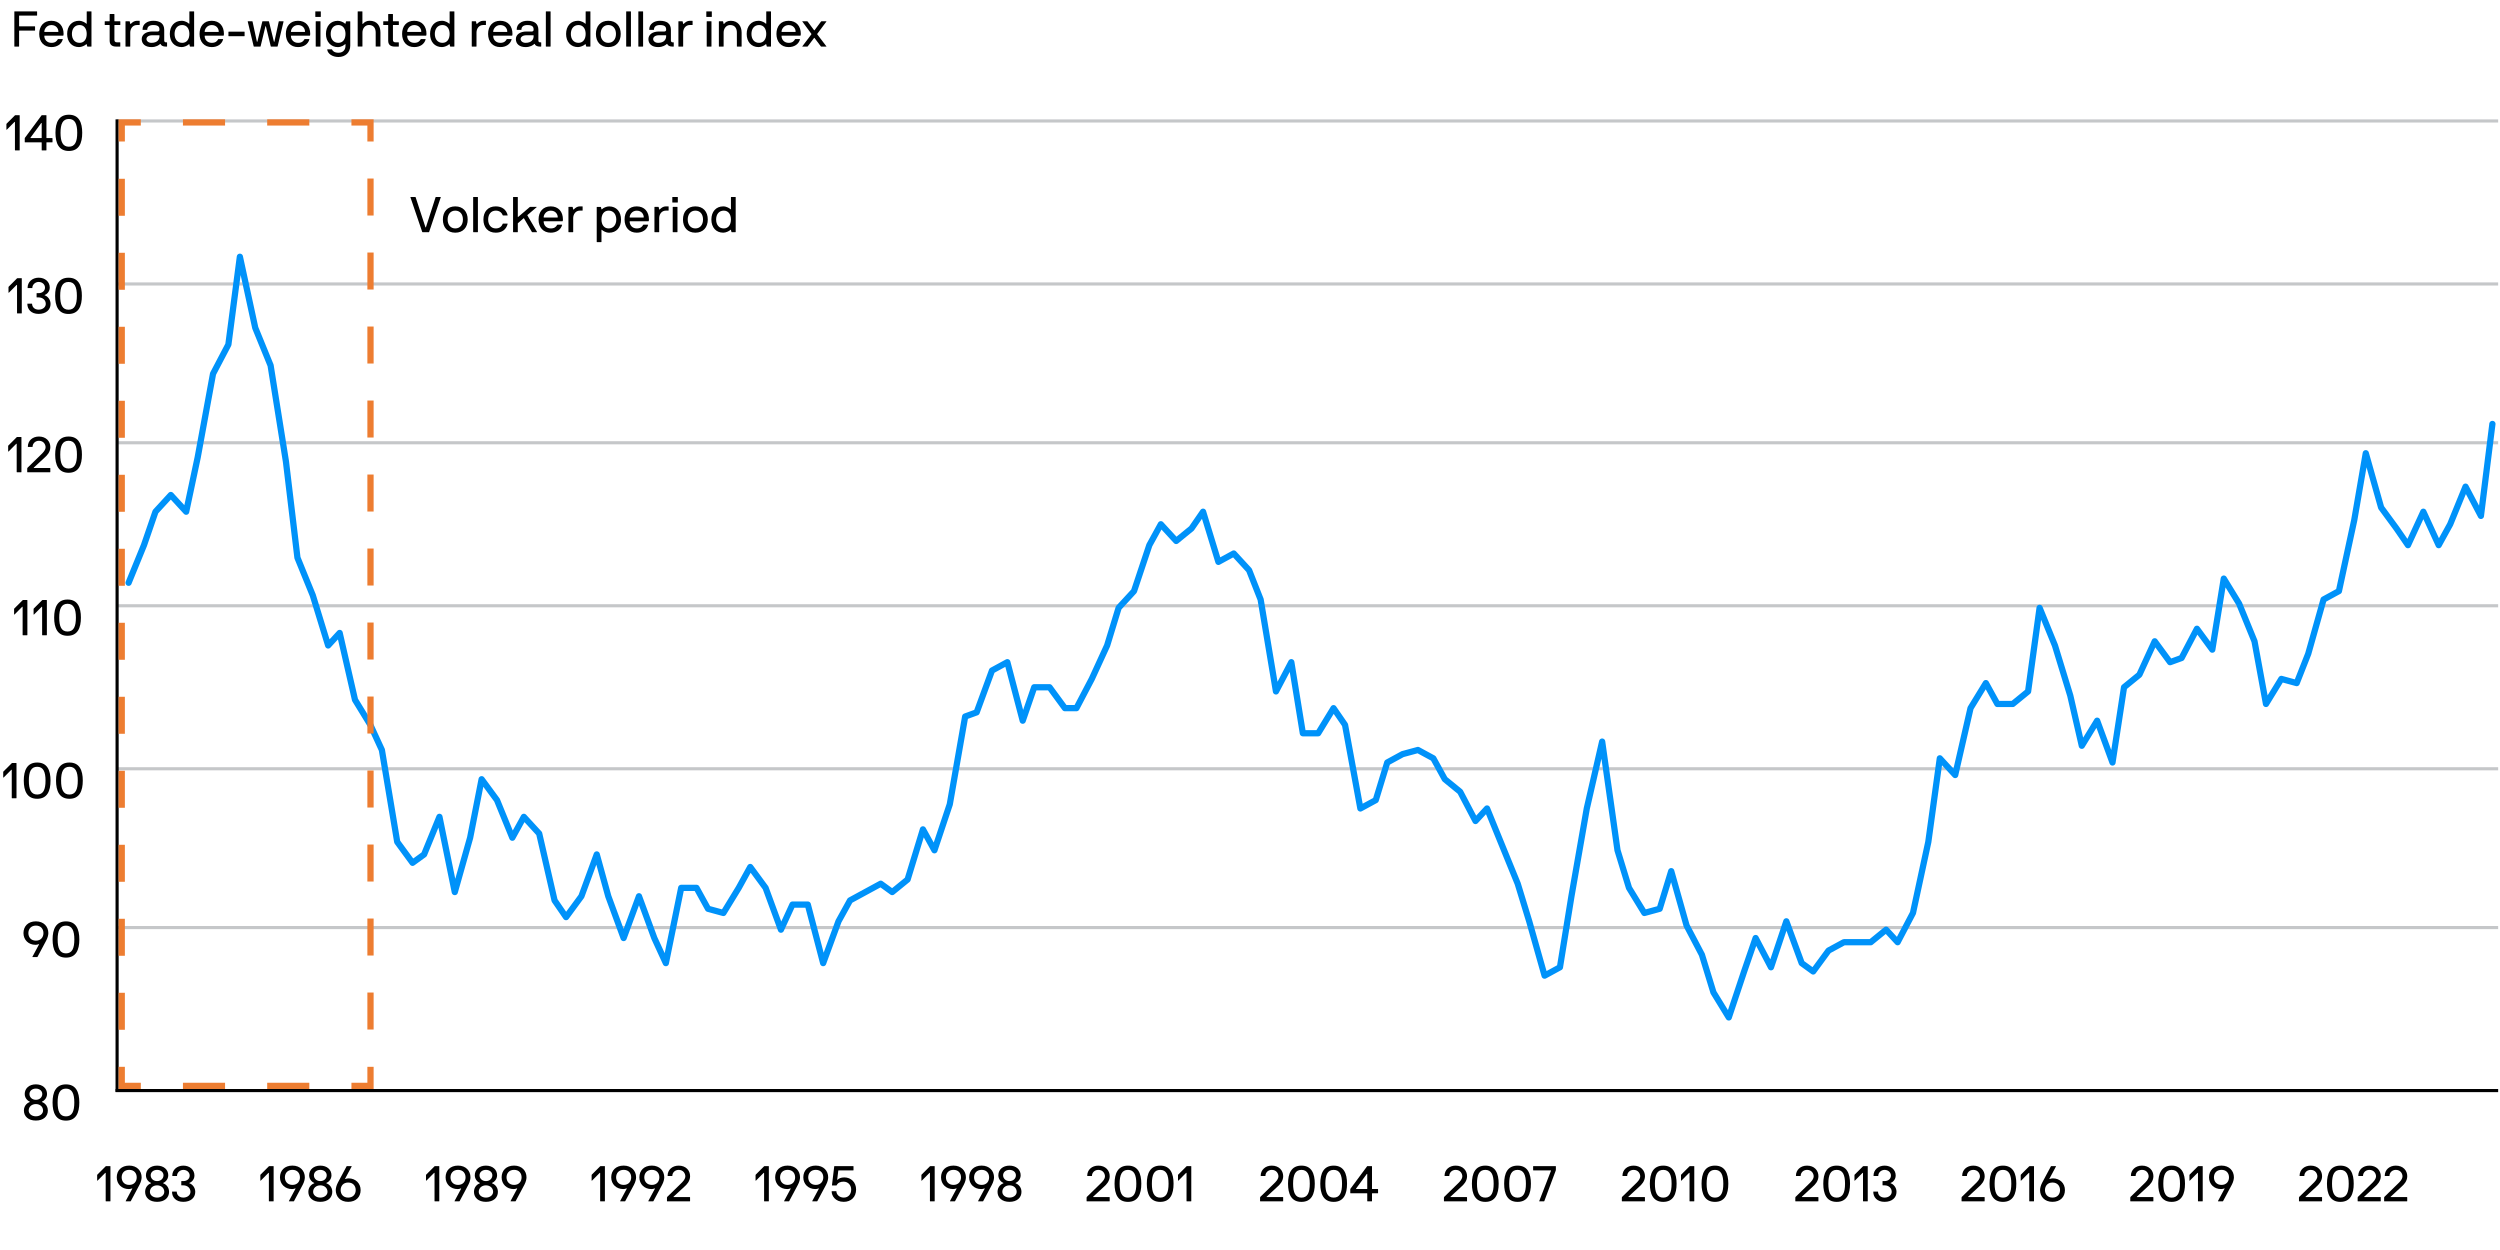 <?xml version="1.0" encoding="UTF-8"?>
<svg id="Layer_1" data-name="Layer 1" xmlns="http://www.w3.org/2000/svg" viewBox="0 0 800 400">
  <g>
    <path d="M4.59,3.72s.03-.08,.08-.08h7.12s.08,.03,.08,.08v1.2s-.03,.08-.08,.08H6.19s-.08,.03-.08,.08v3.27s.03,.08,.08,.08h4.95s.08,.03,.08,.08v1.2s-.03,.08-.08,.08H6.19s-.08,.03-.08,.08v4.96s-.03,.08-.08,.08h-1.36s-.08-.03-.08-.08V3.72Z"/>
    <path d="M14.26,11.41s-.08,.03-.08,.08c0,1.17,.85,2.22,2.27,2.22,1.14,0,1.7-.48,2.03-1.12,.03-.06,.06-.08,.11-.08h1.42s.1,.02,.08,.08c-.42,1.57-1.84,2.48-3.65,2.48-2.4,0-3.89-1.71-3.89-4.21s1.41-4.21,3.89-4.21,3.91,1.71,3.91,4.21c0,.16-.02,.32-.05,.45-.02,.05-.06,.1-.11,.1h-5.94Zm2.19-3.39c-1.55,0-2.27,1.36-2.27,2.11,0,.05,.05,.08,.08,.08h4.35s.08-.03,.08-.08c0-.91-.66-2.11-2.24-2.11Z"/>
    <path d="M27.99,14.91s-.06-.03-.08-.08l-.16-.64c-.03-.1-.11-.08-.16-.03-.43,.43-1.49,.91-2.29,.91-2.34,0-3.81-1.71-3.81-4.21s1.47-4.21,3.81-4.21c1.12,0,2.1,.69,2.29,.91,.08,.1,.16,.03,.16-.03V3.72s.03-.08,.08-.08h1.36s.08,.03,.08,.08V14.83s-.03,.08-.08,.08h-1.2Zm-2.53-1.2c1.46,0,2.29-1.18,2.29-2.85s-.83-2.85-2.29-2.85c-1.54,0-2.45,1.18-2.45,2.85s.91,2.85,2.45,2.85Z"/>
    <path d="M38.5,14.83s-.03,.08-.08,.08h-1.23c-1.33,0-2.1-.58-2.1-1.89v-4.93s-.03-.08-.08-.08h-1.42s-.08-.03-.08-.08v-1.04s.03-.08,.08-.08h1.42s.08-.03,.08-.08v-2.16s.03-.08,.08-.08h1.36s.08,.03,.08,.08v2.16s.03,.08,.08,.08h1.73s.08,.03,.08,.08v1.04s-.03,.08-.08,.08h-1.73s-.08,.03-.08,.08v4.66c0,.5,.22,.8,.86,.8h.94s.08,.03,.08,.08v1.2Z"/>
    <path d="M43.79,8.01c-1.34,0-2.11,1.17-2.11,2.42v4.4s-.03,.08-.08,.08h-1.36s-.08-.03-.08-.08V6.89s.03-.08,.08-.08h1.2s.06,.03,.08,.08l.16,.72c.03,.1,.13,.06,.18,.02,.54-.54,1.14-.98,1.94-.98h.82s.08,.03,.08,.08v1.2s-.03,.08-.08,.08h-.82Z"/>
    <path d="M53.46,14.83s-.03,.08-.08,.08h-.3c-.91,0-1.49-.3-1.7-.82-.03-.08-.11-.06-.14-.03-.38,.38-1.3,1.01-2.77,1.01-2,0-3.12-1.04-3.12-2.56,0-1.39,1.23-2.43,3.44-2.43h1.71c.35,0,.53-.3,.53-.53,0-.66-.08-1.54-1.98-1.54-1.38,0-1.92,.64-1.92,1.46,0,.05-.03,.08-.08,.08h-1.36s-.08-.03-.08-.08c0-1.89,1.63-2.82,3.44-2.82,2.21,0,3.5,.94,3.5,2.9v3.47c0,.24,.19,.53,.53,.53h.3s.08,.03,.08,.08v1.2Zm-2.43-3.47s-.03-.08-.08-.08h-2.16c-1.46,0-1.92,.67-1.92,1.23s.56,1.2,1.6,1.2c1.94,0,2.56-1.15,2.56-2.13v-.22Z"/>
    <path d="M60.84,14.91s-.06-.03-.08-.08l-.16-.64c-.03-.1-.11-.08-.16-.03-.43,.43-1.49,.91-2.29,.91-2.34,0-3.81-1.71-3.81-4.21s1.47-4.21,3.81-4.21c1.12,0,2.1,.69,2.29,.91,.08,.1,.16,.03,.16-.03V3.72s.03-.08,.08-.08h1.36s.08,.03,.08,.08V14.83s-.03,.08-.08,.08h-1.2Zm-2.53-1.2c1.46,0,2.29-1.18,2.29-2.85s-.83-2.85-2.29-2.85c-1.54,0-2.45,1.18-2.45,2.85s.91,2.85,2.45,2.85Z"/>
    <path d="M65.57,11.41s-.08,.03-.08,.08c0,1.17,.85,2.22,2.27,2.22,1.14,0,1.7-.48,2.03-1.12,.03-.06,.06-.08,.11-.08h1.42s.1,.02,.08,.08c-.42,1.57-1.84,2.48-3.65,2.48-2.4,0-3.89-1.71-3.89-4.21s1.41-4.21,3.89-4.21,3.91,1.71,3.91,4.21c0,.16-.02,.32-.05,.45-.02,.05-.06,.1-.11,.1h-5.94Zm2.19-3.39c-1.55,0-2.27,1.36-2.27,2.11,0,.05,.05,.08,.08,.08h4.35s.08-.03,.08-.08c0-.91-.66-2.11-2.24-2.11Z"/>
    <path d="M73.18,11.58s-.08-.03-.08-.08v-1.28s.03-.08,.08-.08h5.01s.08,.03,.08,.08v1.28s-.03,.08-.08,.08h-5.01Z"/>
    <path d="M86.72,14.91s-.06-.03-.08-.08l-1.55-6.39c-.02-.08-.14-.08-.16,0l-1.54,6.39s-.03,.08-.08,.08h-2.03s-.08-.03-.1-.08l-1.91-7.94c-.02-.06,.05-.08,.1-.08h1.36s.06,.03,.08,.08l1.39,6.43c.02,.08,.14,.08,.16,0l1.58-6.43s.03-.08,.08-.08h1.97s.06,.03,.08,.08l1.58,6.43c.02,.08,.14,.08,.16,0l1.39-6.43s.03-.08,.08-.08h1.36s.11,.02,.1,.08l-1.9,7.94s-.05,.08-.1,.08h-2.03Z"/>
    <path d="M93.18,11.41s-.08,.03-.08,.08c0,1.17,.85,2.22,2.27,2.22,1.14,0,1.7-.48,2.03-1.12,.03-.06,.06-.08,.11-.08h1.42s.1,.02,.08,.08c-.42,1.57-1.84,2.48-3.65,2.48-2.4,0-3.89-1.71-3.89-4.21s1.41-4.21,3.89-4.21,3.91,1.71,3.91,4.21c0,.16-.02,.32-.05,.45-.02,.05-.06,.1-.11,.1h-5.94Zm2.19-3.39c-1.55,0-2.27,1.36-2.27,2.11,0,.05,.05,.08,.08,.08h4.35s.08-.03,.08-.08c0-.91-.66-2.11-2.24-2.11Z"/>
    <path d="M100.98,5.42s-.08-.03-.08-.08v-1.62s.03-.08,.08-.08h1.6s.08,.03,.08,.08v1.62s-.03,.08-.08,.08h-1.6Zm1.57,9.41s-.03,.08-.08,.08h-1.36s-.08-.03-.08-.08V6.89s.03-.08,.08-.08h1.36s.08,.03,.08,.08v7.94Z"/>
    <path d="M108.29,16.88c1.68,0,2.27-1.15,2.27-2.27v-.43c0-.06-.1-.13-.16-.03-.18,.22-1.17,.93-2.29,.93-2.18,0-3.81-1.71-3.81-4.21s1.47-4.21,3.81-4.21c.8,0,1.84,.45,2.29,.9,.05,.05,.13,.08,.16-.02l.16-.64s.03-.08,.08-.08h1.2s.08,.03,.08,.08v7.71c0,2.16-1.54,3.63-3.79,3.63-1.97,0-3.46-1.1-3.58-2.38,0-.05,.03-.08,.08-.08h1.39s.06,.03,.08,.08c.13,.37,.7,1.02,2.03,1.02Zm-.02-3.17c1.46,0,2.29-1.18,2.29-2.85s-.83-2.85-2.29-2.85c-1.54,0-2.45,1.18-2.45,2.85s.91,2.85,2.45,2.85Z"/>
    <path d="M115.89,3.64s.08,.03,.08,.08v3.87c0,.08,.11,.11,.18,.03,.48-.61,1.26-.98,2.1-.98,2.48,0,3.49,1.7,3.49,3.78v4.4s-.03,.08-.08,.08h-1.36s-.08-.03-.08-.08v-4.4c0-1.22-.54-2.42-2.13-2.42-1.34,0-2.11,1.17-2.11,2.42v4.4s-.03,.08-.08,.08h-1.36s-.08-.03-.08-.08V3.72s.03-.08,.08-.08h1.36Z"/>
    <path d="M127.63,14.83s-.03,.08-.08,.08h-1.23c-1.33,0-2.1-.58-2.1-1.89v-4.93s-.03-.08-.08-.08h-1.42s-.08-.03-.08-.08v-1.04s.03-.08,.08-.08h1.42s.08-.03,.08-.08v-2.16s.03-.08,.08-.08h1.36s.08,.03,.08,.08v2.16s.03,.08,.08,.08h1.73s.08,.03,.08,.08v1.04s-.03,.08-.08,.08h-1.73s-.08,.03-.08,.08v4.66c0,.5,.22,.8,.86,.8h.94s.08,.03,.08,.08v1.2Z"/>
    <path d="M130.38,11.41s-.08,.03-.08,.08c0,1.17,.85,2.22,2.27,2.22,1.14,0,1.7-.48,2.03-1.12,.03-.06,.06-.08,.11-.08h1.42s.1,.02,.08,.08c-.42,1.57-1.84,2.48-3.65,2.48-2.4,0-3.89-1.71-3.89-4.21s1.41-4.21,3.89-4.21,3.91,1.71,3.91,4.21c0,.16-.02,.32-.05,.45-.02,.05-.06,.1-.11,.1h-5.94Zm2.19-3.39c-1.55,0-2.27,1.36-2.27,2.11,0,.05,.05,.08,.08,.08h4.35s.08-.03,.08-.08c0-.91-.66-2.11-2.24-2.11Z"/>
    <path d="M144.12,14.91s-.06-.03-.08-.08l-.16-.64c-.03-.1-.11-.08-.16-.03-.43,.43-1.49,.91-2.29,.91-2.34,0-3.81-1.71-3.81-4.21s1.47-4.21,3.81-4.21c1.12,0,2.1,.69,2.29,.91,.08,.1,.16,.03,.16-.03V3.72s.03-.08,.08-.08h1.36s.08,.03,.08,.08V14.83s-.03,.08-.08,.08h-1.2Zm-2.53-1.2c1.46,0,2.29-1.18,2.29-2.85s-.83-2.85-2.29-2.85c-1.54,0-2.45,1.18-2.45,2.85s.91,2.85,2.45,2.85Z"/>
    <path d="M154.59,8.01c-1.34,0-2.11,1.17-2.11,2.42v4.4s-.03,.08-.08,.08h-1.36s-.08-.03-.08-.08V6.89s.03-.08,.08-.08h1.2s.06,.03,.08,.08l.16,.72c.03,.1,.13,.06,.18,.02,.54-.54,1.14-.98,1.94-.98h.82s.08,.03,.08,.08v1.2s-.03,.08-.08,.08h-.82Z"/>
    <path d="M157.9,11.41s-.08,.03-.08,.08c0,1.17,.85,2.22,2.27,2.22,1.14,0,1.7-.48,2.03-1.12,.03-.06,.06-.08,.11-.08h1.42s.1,.02,.08,.08c-.42,1.57-1.84,2.48-3.65,2.48-2.4,0-3.89-1.71-3.89-4.21s1.41-4.21,3.89-4.21,3.91,1.71,3.91,4.21c0,.16-.02,.32-.05,.45-.02,.05-.06,.1-.11,.1h-5.94Zm2.19-3.39c-1.55,0-2.27,1.36-2.27,2.11,0,.05,.05,.08,.08,.08h4.35s.08-.03,.08-.08c0-.91-.66-2.11-2.24-2.11Z"/>
    <path d="M173.19,14.83s-.03,.08-.08,.08h-.3c-.91,0-1.49-.3-1.7-.82-.03-.08-.11-.06-.14-.03-.38,.38-1.3,1.01-2.77,1.01-2,0-3.12-1.04-3.12-2.56,0-1.39,1.23-2.43,3.44-2.43h1.71c.35,0,.53-.3,.53-.53,0-.66-.08-1.54-1.98-1.54-1.38,0-1.92,.64-1.92,1.46,0,.05-.03,.08-.08,.08h-1.36s-.08-.03-.08-.08c0-1.89,1.63-2.82,3.44-2.82,2.21,0,3.5,.94,3.5,2.9v3.47c0,.24,.19,.53,.53,.53h.3s.08,.03,.08,.08v1.2Zm-2.43-3.47s-.03-.08-.08-.08h-2.16c-1.46,0-1.92,.67-1.92,1.23s.56,1.2,1.6,1.2c1.94,0,2.56-1.15,2.56-2.13v-.22Z"/>
    <path d="M176.19,14.83s-.03,.08-.08,.08h-1.36s-.08-.03-.08-.08V3.72s.03-.08,.08-.08h1.36s.08,.03,.08,.08V14.83Z"/>
    <path d="M187.65,14.91s-.06-.03-.08-.08l-.16-.64c-.03-.1-.11-.08-.16-.03-.43,.43-1.49,.91-2.29,.91-2.34,0-3.81-1.71-3.81-4.21s1.47-4.21,3.81-4.21c1.12,0,2.1,.69,2.29,.91,.08,.1,.16,.03,.16-.03V3.72s.03-.08,.08-.08h1.36s.08,.03,.08,.08V14.83s-.03,.08-.08,.08h-1.2Zm-2.53-1.2c1.46,0,2.29-1.18,2.29-2.85s-.83-2.85-2.29-2.85c-1.54,0-2.45,1.18-2.45,2.85s.91,2.85,2.45,2.85Z"/>
    <path d="M194.66,15.07c-2.51,0-3.97-1.71-3.97-4.21s1.46-4.21,3.97-4.21,3.97,1.71,3.97,4.21-1.47,4.21-3.97,4.21Zm0-7.06c-1.52,0-2.45,1.18-2.45,2.85s.93,2.85,2.45,2.85,2.45-1.18,2.45-2.85-.91-2.85-2.45-2.85Z"/>
    <path d="M201.9,14.83s-.03,.08-.08,.08h-1.36s-.08-.03-.08-.08V3.72s.03-.08,.08-.08h1.36s.08,.03,.08,.08V14.83Z"/>
    <path d="M205.79,14.83s-.03,.08-.08,.08h-1.36s-.08-.03-.08-.08V3.72s.03-.08,.08-.08h1.36s.08,.03,.08,.08V14.83Z"/>
    <path d="M215.6,14.83s-.03,.08-.08,.08h-.3c-.91,0-1.49-.3-1.7-.82-.03-.08-.11-.06-.14-.03-.38,.38-1.3,1.01-2.77,1.01-2,0-3.12-1.04-3.12-2.56,0-1.39,1.23-2.43,3.44-2.43h1.71c.35,0,.53-.3,.53-.53,0-.66-.08-1.54-1.98-1.54-1.38,0-1.92,.64-1.92,1.46,0,.05-.03,.08-.08,.08h-1.36s-.08-.03-.08-.08c0-1.89,1.63-2.82,3.44-2.82,2.21,0,3.5,.94,3.5,2.9v3.47c0,.24,.19,.53,.53,.53h.3s.08,.03,.08,.08v1.2Zm-2.43-3.47s-.03-.08-.08-.08h-2.16c-1.46,0-1.92,.67-1.92,1.23s.56,1.2,1.6,1.2c1.94,0,2.56-1.15,2.56-2.13v-.22Z"/>
    <path d="M220.72,8.01c-1.34,0-2.11,1.17-2.11,2.42v4.4s-.03,.08-.08,.08h-1.36s-.08-.03-.08-.08V6.89s.03-.08,.08-.08h1.2s.06,.03,.08,.08l.16,.72c.03,.1,.13,.06,.18,.02,.54-.54,1.14-.98,1.94-.98h.82s.08,.03,.08,.08v1.2s-.03,.08-.08,.08h-.82Z"/>
    <path d="M226.1,5.42s-.08-.03-.08-.08v-1.62s.03-.08,.08-.08h1.6s.08,.03,.08,.08v1.62s-.03,.08-.08,.08h-1.6Zm1.57,9.41s-.03,.08-.08,.08h-1.36s-.08-.03-.08-.08V6.89s.03-.08,.08-.08h1.36s.08,.03,.08,.08v7.94Z"/>
    <path d="M231.31,6.81s.06,.03,.08,.08l.16,.72c.02,.1,.14,.06,.18,.02,.32-.48,1.02-.98,2.1-.98,2.32,0,3.49,1.7,3.49,3.78v4.4s-.03,.08-.08,.08h-1.36s-.08-.03-.08-.08v-4.4c0-1.22-.54-2.42-2.13-2.42-1.34,0-2.11,1.17-2.11,2.42v4.4s-.03,.08-.08,.08h-1.36s-.08-.03-.08-.08V6.89s.03-.08,.08-.08h1.2Z"/>
    <path d="M245.44,14.91s-.06-.03-.08-.08l-.16-.64c-.03-.1-.11-.08-.16-.03-.43,.43-1.49,.91-2.29,.91-2.34,0-3.81-1.71-3.81-4.21s1.47-4.21,3.81-4.21c1.12,0,2.1,.69,2.29,.91,.08,.1,.16,.03,.16-.03V3.72s.03-.08,.08-.08h1.36s.08,.03,.08,.08V14.83s-.03,.08-.08,.08h-1.2Zm-2.53-1.2c1.46,0,2.29-1.18,2.29-2.85s-.83-2.85-2.29-2.85c-1.54,0-2.45,1.18-2.45,2.85s.91,2.85,2.45,2.85Z"/>
    <path d="M250.17,11.41s-.08,.03-.08,.08c0,1.17,.85,2.22,2.27,2.22,1.14,0,1.7-.48,2.03-1.12,.03-.06,.06-.08,.11-.08h1.42s.1,.02,.08,.08c-.42,1.57-1.84,2.48-3.65,2.48-2.4,0-3.89-1.71-3.89-4.21s1.41-4.21,3.89-4.21,3.91,1.71,3.91,4.21c0,.16-.02,.32-.05,.45-.02,.05-.06,.1-.11,.1h-5.94Zm2.19-3.39c-1.55,0-2.27,1.36-2.27,2.11,0,.05,.05,.08,.08,.08h4.35s.08-.03,.08-.08c0-.91-.66-2.11-2.24-2.11Z"/>
    <path d="M262.79,14.91s-.1-.03-.13-.08l-2.02-2.69s-.08-.05-.13,0l-2.03,2.69c-.05,.06-.08,.08-.13,.08h-1.58s-.06-.05-.03-.08l2.9-3.84s.03-.11,0-.16l-2.9-3.94s-.02-.08,.03-.08h1.54s.08,.02,.13,.08l2.06,2.77c.05,.06,.11,.06,.16,0l2.07-2.77s.08-.08,.13-.08h1.54s.08,.03,.05,.08l-2.93,3.94s-.03,.11,0,.16l2.93,3.84s.02,.08-.03,.08h-1.62Z"/>
  </g>
  <path d="M37.5,38.7H799.41M37.4,90.86H799.41M37.43,141.68H799.41M37.4,193.84H799.41M37.43,246H799.41M37.49,296.83H799.41" style="fill: none; stroke: #c5c7c9; stroke-linejoin: round;"/>
  <line x1="36.98" y1="348.99" x2="799.41" y2="348.99" style="fill: none; stroke: #000; stroke-linejoin: round;"/>
  <polyline points="41.15 186.49 46.07 174.45 49.75 163.75 54.66 158.4 59.57 163.75 63.26 146.36 68.17 119.61 73.08 110.25 76.76 82.16 81.68 104.9 86.59 116.94 91.5 147.7 95.18 178.46 100.09 190.5 105.01 206.55 108.69 202.54 113.6 223.94 118.51 231.96 122.2 239.99 127.11 269.41 132.02 276.1 135.71 273.42 140.62 261.39 145.53 285.46 150.44 268.07 154.12 249.35 159.04 256.04 163.95 268.07 167.63 261.39 172.54 266.74 177.46 288.13 181.14 293.48 186.05 286.8 190.96 273.42 194.65 286.8 199.56 300.17 204.47 286.8 209.38 300.17 213.07 308.2 217.98 284.12 222.89 284.12 226.57 290.81 231.49 292.15 236.4 284.12 240.08 277.44 244.99 284.12 249.9 297.5 253.59 289.47 258.5 289.47 263.41 308.2 268.32 294.82 272.01 288.13 276.92 285.46 281.83 282.79 285.51 285.46 290.43 281.45 295.34 265.4 299.02 272.09 303.93 257.37 308.85 229.29 312.53 227.95 317.44 214.57 322.35 211.9 327.27 230.62 330.95 219.92 335.86 219.92 340.77 226.61 344.46 226.61 349.37 217.25 354.28 206.55 357.96 194.51 362.88 189.16 367.79 174.45 371.47 167.76 376.38 173.11 381.29 169.1 384.98 163.75 389.89 179.8 394.8 177.12 399.71 182.47 403.4 191.84 408.31 221.26 413.22 211.9 416.91 234.64 421.82 234.64 426.73 226.61 430.41 231.96 435.32 258.71 440.24 256.04 443.92 244 448.83 241.32 453.74 239.99 458.66 242.66 462.34 249.35 467.25 253.36 472.16 262.72 475.85 258.71 480.76 270.75 485.67 282.79 489.35 294.82 494.27 312.21 499.18 309.53 502.86 286.8 507.77 258.71 512.69 237.31 517.6 272.09 521.28 284.12 526.19 292.15 531.1 290.81 534.79 278.77 539.7 296.16 544.61 305.52 548.3 317.56 553.21 325.58 558.12 310.87 561.8 300.17 566.71 309.53 571.63 294.82 576.54 308.2 580.22 310.87 585.13 304.18 590.05 301.51 593.73 301.51 598.64 301.51 603.55 297.5 607.24 301.51 612.15 292.15 617.06 269.41 620.74 242.66 625.66 248.01 630.57 226.61 635.48 218.59 639.16 225.27 644.08 225.27 648.99 221.26 652.67 194.51 657.58 206.55 662.49 222.6 666.18 238.65 671.09 230.62 676 244 679.69 219.92 684.6 215.91 689.51 205.21 694.42 211.9 698.11 210.56 703.02 201.2 707.93 207.89 711.61 185.15 716.52 193.17 721.44 205.21 725.12 225.27 730.03 217.25 734.94 218.59 738.63 209.22 743.54 191.84 748.45 189.16 753.36 166.43 757.05 145.03 761.96 162.41 766.87 169.1 770.55 174.45 775.47 163.75 780.38 174.45 784.06 167.76 788.97 155.73 793.89 165.09 797.57 135.66" style="fill: none; stroke: #0092f9; stroke-linecap: round; stroke-linejoin: round; stroke-width: 2px;"/>
  <g>
    <path d="M7.65,355.38c0-1.75,1.3-2.54,1.84-2.72,.1-.02,.1-.14,0-.16-.37-.11-1.58-.91-1.58-2.42,0-1.81,1.44-3.09,3.57-3.09s3.57,1.28,3.57,3.09c0,1.5-1.22,2.31-1.58,2.42-.1,.02-.1,.14,0,.16,.54,.18,1.84,.98,1.84,2.72,0,1.87-1.44,3.2-3.83,3.2s-3.83-1.33-3.83-3.2Zm6.13,0c0-1.26-1.01-2.08-2.3-2.08s-2.3,.82-2.3,2.08c0,1.04,.99,1.84,2.3,1.84s2.3-.8,2.3-1.84Zm-2.3-7.03c-1.25,0-2.05,.78-2.05,1.73,0,1.02,.83,1.86,2.05,1.86s2.05-.83,2.05-1.86c0-.94-.8-1.73-2.05-1.73Z"/>
    <path d="M21.11,358.6c-3.23,0-4.29-2.51-4.29-5.81s1.06-5.79,4.29-5.79,4.27,2.5,4.27,5.79-1.04,5.81-4.27,5.81Zm0-10.24c-1.97,0-2.67,1.6-2.67,4.43s.7,4.45,2.67,4.45,2.67-1.63,2.67-4.45-.72-4.43-2.67-4.43Z"/>
  </g>
  <g>
    <path d="M12.48,302.23c.03-.06-.03-.13-.1-.1-.05,.03-.53,.21-1.04,.21-2.18,0-3.83-1.55-3.83-3.75s1.49-3.76,3.99-3.76,3.97,1.68,3.97,3.76c0,.59-.21,1.5-.69,2.4l-2.77,5.19c-.03,.06-.08,.08-.13,.08h-1.44c-.08,0-.1-.05-.06-.11l2.1-3.92Zm-.98-1.22c1.62,0,2.4-1.15,2.4-2.42s-.78-2.4-2.4-2.4-2.42,1.12-2.42,2.4,.8,2.42,2.42,2.42Z"/>
    <path d="M21.12,306.44c-3.23,0-4.29-2.51-4.29-5.81s1.06-5.79,4.29-5.79,4.27,2.5,4.27,5.79-1.04,5.81-4.27,5.81Zm0-10.24c-1.97,0-2.67,1.6-2.67,4.43s.7,4.45,2.67,4.45,2.67-1.63,2.67-4.45-.72-4.43-2.67-4.43Z"/>
  </g>
  <g>
    <path d="M3.76,246.38c0-.06-.1-.1-.14-.05l-2.46,2.48s-.13,.05-.13-.05v-1.7c0-.08,.02-.13,.08-.19l2.62-2.62s.11-.08,.16-.08h1.31s.08,.03,.08,.08v11.11s-.03,.08-.08,.08h-1.36s-.08-.03-.08-.08v-8.98Z"/>
    <path d="M11.9,255.61c-3.23,0-4.29-2.51-4.29-5.81s1.06-5.79,4.29-5.79,4.27,2.5,4.27,5.79-1.04,5.81-4.27,5.81Zm0-10.24c-1.97,0-2.67,1.6-2.67,4.43s.7,4.45,2.67,4.45,2.67-1.63,2.67-4.45-.72-4.43-2.67-4.43Z"/>
    <path d="M22.22,255.61c-3.23,0-4.29-2.51-4.29-5.81s1.06-5.79,4.29-5.79,4.27,2.5,4.27,5.79-1.04,5.81-4.27,5.81Zm0-10.24c-1.97,0-2.67,1.6-2.67,4.43s.7,4.45,2.67,4.45,2.67-1.63,2.67-4.45-.72-4.43-2.67-4.43Z"/>
  </g>
  <g>
    <path d="M7.24,194.22c0-.06-.1-.1-.14-.05l-2.46,2.48s-.13,.05-.13-.05v-1.7c0-.08,.02-.13,.08-.19l2.62-2.62s.11-.08,.16-.08h1.31s.08,.03,.08,.08v11.11s-.03,.08-.08,.08h-1.36s-.08-.03-.08-.08v-8.98Z"/>
    <path d="M13.48,194.22c0-.06-.1-.1-.14-.05l-2.46,2.48s-.13,.05-.13-.05v-1.7c0-.08,.02-.13,.08-.19l2.62-2.62s.11-.08,.16-.08h1.31s.08,.03,.08,.08v11.11s-.03,.08-.08,.08h-1.36s-.08-.03-.08-.08v-8.98Z"/>
    <path d="M21.62,203.45c-3.23,0-4.29-2.51-4.29-5.81s1.06-5.79,4.29-5.79,4.27,2.5,4.27,5.79-1.04,5.81-4.27,5.81Zm0-10.24c-1.97,0-2.67,1.6-2.67,4.43s.7,4.45,2.67,4.45,2.67-1.63,2.67-4.45-.72-4.43-2.67-4.43Z"/>
  </g>
  <g>
    <path d="M5.34,142.06c0-.06-.1-.1-.14-.05l-2.46,2.48s-.13,.05-.13-.05v-1.7c0-.08,.02-.13,.08-.19l2.62-2.62s.11-.08,.16-.08h1.31s.08,.03,.08,.08v11.11s-.03,.08-.08,.08h-1.36s-.08-.03-.08-.08v-8.98Z"/>
    <path d="M8.72,149.92c0-.1,.02-.16,.06-.21l4.45-4.34c.35-.34,1.38-1.3,1.36-2.29-.02-.83-.62-2.03-2.13-2.03-1.22,0-2.03,.91-2.03,1.89,0,.05-.03,.08-.08,.08h-1.36s-.08-.03-.08-.08c0-1.92,1.5-3.25,3.55-3.25,2.3,0,3.65,1.54,3.65,3.39,0,1.63-1.18,2.77-1.78,3.3l-3.52,3.25s-.03,.13,.06,.13h5.15s.08,.03,.08,.08v1.2s-.03,.08-.08,.08h-7.23s-.08-.03-.08-.08v-1.12Z"/>
    <path d="M21.95,151.29c-3.23,0-4.29-2.51-4.29-5.81s1.06-5.79,4.29-5.79,4.27,2.5,4.27,5.79-1.04,5.81-4.27,5.81Zm0-10.24c-1.97,0-2.67,1.6-2.67,4.43s.7,4.45,2.67,4.45,2.67-1.63,2.67-4.45-.72-4.43-2.67-4.43Z"/>
  </g>
  <g>
    <path d="M5.45,91.23c0-.06-.1-.1-.14-.05l-2.46,2.48s-.13,.05-.13-.05v-1.7c0-.08,.02-.13,.08-.19l2.62-2.62s.11-.08,.16-.08h1.31s.08,.03,.08,.08v11.11s-.03,.08-.08,.08h-1.36s-.08-.03-.08-.08v-8.98Z"/>
    <path d="M11.71,93.89s.03-.08,.08-.08h.56c1.22,0,2.05-.75,2.05-1.78,0-.94-.8-1.81-2.05-1.81-1.17,.02-2.02,.96-2,1.89,0,.05-.03,.08-.08,.08h-1.36s-.08-.03-.08-.08c-.02-1.87,1.47-3.23,3.52-3.25,2.13,0,3.57,1.36,3.57,3.17,0,1.5-1.22,2.26-1.58,2.34-.1,.02-.1,.14,0,.16,.56,.13,1.84,1.06,1.84,2.72,0,1.87-1.44,3.2-3.83,3.2s-3.6-1.49-3.6-3.2c0-.05,.03-.08,.08-.08h1.36s.08,.03,.08,.08c0,.86,.67,1.84,2.08,1.84,1.31,0,2.3-.8,2.3-1.84,0-1.26-1.01-2.08-2.3-2.08h-.56s-.08-.03-.08-.08v-1.2Z"/>
    <path d="M21.93,100.47c-3.23,0-4.29-2.51-4.29-5.81s1.06-5.79,4.29-5.79,4.27,2.5,4.27,5.79-1.04,5.81-4.27,5.81Zm0-10.24c-1.97,0-2.67,1.6-2.67,4.43s.7,4.45,2.67,4.45,2.67-1.63,2.67-4.45-.72-4.43-2.67-4.43Z"/>
  </g>
  <g>
    <path d="M4.78,39.07c0-.06-.1-.1-.14-.05l-2.46,2.48s-.13,.05-.13-.05v-1.7c0-.08,.02-.13,.08-.19l2.62-2.62s.11-.08,.16-.08h1.31s.08,.03,.08,.08v11.11s-.03,.08-.08,.08h-1.36s-.08-.03-.08-.08v-8.98Z"/>
    <path d="M14.78,36.86s.08,.03,.08,.08v7.17s.03,.08,.08,.08h1.78s.08,.03,.08,.08v1.2s-.03,.08-.08,.08h-1.78s-.08,.03-.08,.08v2.42s-.03,.08-.08,.08h-1.36s-.08-.03-.08-.08v-2.42s-.03-.08-.08-.08H8s-.08-.03-.08-.08v-1.12c0-.16,.03-.21,.05-.24l5.31-7.17c.05-.08,.11-.08,.16-.08h1.34Zm-5.04,7.22s.02,.11,.08,.11h3.44s.08-.03,.08-.08v-4.71c0-.08-.11-.08-.16-.02l-3.44,4.69Z"/>
    <path d="M22.04,48.31c-3.23,0-4.29-2.51-4.29-5.81s1.06-5.79,4.29-5.79,4.27,2.5,4.27,5.79-1.04,5.81-4.27,5.81Zm0-10.24c-1.97,0-2.67,1.6-2.67,4.43s.7,4.45,2.67,4.45,2.67-1.63,2.67-4.45-.72-4.43-2.67-4.43Z"/>
  </g>
  <g>
    <path d="M33.82,375.37c0-.06-.1-.1-.14-.05l-2.46,2.48s-.13,.05-.13-.05v-1.7c0-.08,.02-.13,.08-.19l2.62-2.62s.11-.08,.16-.08h1.31s.08,.03,.08,.08v11.11s-.03,.08-.08,.08h-1.36s-.08-.03-.08-.08v-8.98Z"/>
    <path d="M42.33,380.39c.03-.06-.03-.13-.1-.1-.05,.03-.53,.21-1.04,.21-2.18,0-3.83-1.55-3.83-3.75s1.49-3.76,3.99-3.76,3.97,1.68,3.97,3.76c0,.59-.21,1.5-.69,2.4l-2.77,5.19c-.03,.06-.08,.08-.13,.08h-1.44c-.08,0-.1-.05-.06-.11l2.1-3.92Zm-.98-1.22c1.62,0,2.4-1.15,2.4-2.42s-.78-2.4-2.4-2.4-2.42,1.12-2.42,2.4,.8,2.42,2.42,2.42Z"/>
    <path d="M46.44,381.39c0-1.75,1.3-2.54,1.84-2.72,.1-.02,.1-.14,0-.16-.37-.11-1.58-.91-1.58-2.42,0-1.81,1.44-3.09,3.57-3.09s3.57,1.28,3.57,3.09c0,1.5-1.22,2.31-1.58,2.42-.1,.02-.1,.14,0,.16,.54,.18,1.84,.98,1.84,2.72,0,1.87-1.44,3.2-3.83,3.2s-3.83-1.33-3.83-3.2Zm6.13,0c0-1.26-1.01-2.08-2.3-2.08s-2.3,.82-2.3,2.08c0,1.04,.99,1.84,2.3,1.84s2.3-.8,2.3-1.84Zm-2.3-7.03c-1.25,0-2.05,.78-2.05,1.73,0,1.02,.83,1.86,2.05,1.86s2.05-.83,2.05-1.86c0-.94-.8-1.73-2.05-1.73Z"/>
    <path d="M58.01,378.03s.03-.08,.08-.08h.56c1.22,0,2.05-.75,2.05-1.78,0-.94-.8-1.81-2.05-1.81-1.17,.02-2.02,.96-2,1.89,0,.05-.03,.08-.08,.08h-1.36s-.08-.03-.08-.08c-.02-1.87,1.47-3.23,3.52-3.25,2.13,0,3.57,1.36,3.57,3.17,0,1.5-1.22,2.26-1.58,2.34-.1,.02-.1,.14,0,.16,.56,.13,1.84,1.06,1.84,2.72,0,1.87-1.44,3.2-3.83,3.2s-3.6-1.49-3.6-3.2c0-.05,.03-.08,.08-.08h1.36s.08,.03,.08,.08c0,.86,.67,1.84,2.08,1.84,1.31,0,2.3-.8,2.3-1.84,0-1.26-1.01-2.08-2.3-2.08h-.56s-.08-.03-.08-.08v-1.2Z"/>
  </g>
  <g>
    <path d="M86.04,375.37c0-.06-.1-.1-.14-.05l-2.46,2.48s-.13,.05-.13-.05v-1.7c0-.08,.02-.13,.08-.19l2.62-2.62s.11-.08,.16-.08h1.31s.08,.03,.08,.08v11.11s-.03,.08-.08,.08h-1.36s-.08-.03-.08-.08v-8.98Z"/>
    <path d="M94.56,380.39c.03-.06-.03-.13-.1-.1-.05,.03-.53,.21-1.04,.21-2.18,0-3.83-1.55-3.83-3.75s1.49-3.76,3.99-3.76,3.97,1.68,3.97,3.76c0,.59-.21,1.5-.69,2.4l-2.77,5.19c-.03,.06-.08,.08-.13,.08h-1.44c-.08,0-.1-.05-.06-.11l2.1-3.92Zm-.98-1.22c1.62,0,2.4-1.15,2.4-2.42s-.78-2.4-2.4-2.4-2.42,1.12-2.42,2.4,.8,2.42,2.42,2.42Z"/>
    <path d="M98.67,381.39c0-1.75,1.3-2.54,1.84-2.72,.1-.02,.1-.14,0-.16-.37-.11-1.58-.91-1.58-2.42,0-1.81,1.44-3.09,3.57-3.09s3.57,1.28,3.57,3.09c0,1.5-1.22,2.31-1.58,2.42-.1,.02-.1,.14,0,.16,.54,.18,1.84,.98,1.84,2.72,0,1.87-1.44,3.2-3.83,3.2s-3.83-1.33-3.83-3.2Zm6.13,0c0-1.26-1.01-2.08-2.3-2.08s-2.3,.82-2.3,2.08c0,1.04,.99,1.84,2.3,1.84s2.3-.8,2.3-1.84Zm-2.3-7.03c-1.25,0-2.05,.78-2.05,1.73,0,1.02,.83,1.86,2.05,1.86s2.05-.83,2.05-1.86c0-.94-.8-1.73-2.05-1.73Z"/>
    <path d="M110.43,377.19c-.03,.06,.03,.13,.1,.1,.05-.03,.53-.21,1.04-.21,2.18,0,3.83,1.55,3.83,3.75s-1.49,3.76-3.99,3.76-3.97-1.68-3.97-3.76c0-.59,.21-1.5,.69-2.4l2.77-5.19c.03-.06,.08-.08,.13-.08h1.44c.08,0,.1,.05,.06,.11l-2.1,3.92Zm.98,1.22c-1.62,0-2.4,1.15-2.4,2.42s.78,2.4,2.4,2.4,2.42-1.12,2.42-2.4-.8-2.42-2.42-2.42Z"/>
  </g>
  <g>
    <path d="M139.05,375.37c0-.06-.1-.1-.14-.05l-2.46,2.48s-.13,.05-.13-.05v-1.7c0-.08,.02-.13,.08-.19l2.62-2.62s.11-.08,.16-.08h1.31s.08,.03,.08,.08v11.11s-.03,.08-.08,.08h-1.36s-.08-.03-.08-.08v-8.98Z"/>
    <path d="M147.56,380.39c.03-.06-.03-.13-.1-.1-.05,.03-.53,.21-1.04,.21-2.18,0-3.83-1.55-3.83-3.75s1.49-3.76,3.99-3.76,3.97,1.68,3.97,3.76c0,.59-.21,1.5-.69,2.4l-2.77,5.19c-.03,.06-.08,.08-.13,.08h-1.44c-.08,0-.1-.05-.06-.11l2.1-3.92Zm-.98-1.22c1.62,0,2.4-1.15,2.4-2.42s-.78-2.4-2.4-2.4-2.42,1.12-2.42,2.4,.8,2.42,2.42,2.42Z"/>
    <path d="M151.67,381.39c0-1.75,1.3-2.54,1.84-2.72,.1-.02,.1-.14,0-.16-.37-.11-1.58-.91-1.58-2.42,0-1.81,1.44-3.09,3.57-3.09s3.57,1.28,3.57,3.09c0,1.5-1.22,2.31-1.58,2.42-.1,.02-.1,.14,0,.16,.54,.18,1.84,.98,1.84,2.72,0,1.87-1.44,3.2-3.83,3.2s-3.83-1.33-3.83-3.2Zm6.13,0c0-1.26-1.01-2.08-2.3-2.08s-2.3,.82-2.3,2.08c0,1.04,.99,1.84,2.3,1.84s2.3-.8,2.3-1.84Zm-2.3-7.03c-1.25,0-2.05,.78-2.05,1.73,0,1.02,.83,1.86,2.05,1.86s2.05-.83,2.05-1.86c0-.94-.8-1.73-2.05-1.73Z"/>
    <path d="M165.49,380.39c.03-.06-.03-.13-.1-.1-.05,.03-.53,.21-1.04,.21-2.18,0-3.83-1.55-3.83-3.75s1.49-3.76,3.99-3.76,3.97,1.68,3.97,3.76c0,.59-.21,1.5-.69,2.4l-2.77,5.19c-.03,.06-.08,.08-.13,.08h-1.44c-.08,0-.1-.05-.06-.11l2.1-3.92Zm-.98-1.22c1.62,0,2.4-1.15,2.4-2.42s-.78-2.4-2.4-2.4-2.42,1.12-2.42,2.4,.8,2.42,2.42,2.42Z"/>
  </g>
  <g>
    <path d="M192.05,375.37c0-.06-.1-.1-.14-.05l-2.46,2.48s-.13,.05-.13-.05v-1.7c0-.08,.02-.13,.08-.19l2.62-2.62s.11-.08,.16-.08h1.31s.08,.03,.08,.08v11.11s-.03,.08-.08,.08h-1.36s-.08-.03-.08-.08v-8.98Z"/>
    <path d="M200.56,380.39c.03-.06-.03-.13-.1-.1-.05,.03-.53,.21-1.04,.21-2.18,0-3.83-1.55-3.83-3.75s1.49-3.76,3.99-3.76,3.97,1.68,3.97,3.76c0,.59-.21,1.5-.69,2.4l-2.77,5.19c-.03,.06-.08,.08-.13,.08h-1.44c-.08,0-.1-.05-.06-.11l2.1-3.92Zm-.98-1.22c1.62,0,2.4-1.15,2.4-2.42s-.78-2.4-2.4-2.4-2.42,1.12-2.42,2.4,.8,2.42,2.42,2.42Z"/>
    <path d="M209.57,380.39c.03-.06-.03-.13-.1-.1-.05,.03-.53,.21-1.04,.21-2.18,0-3.83-1.55-3.83-3.75s1.49-3.76,3.99-3.76,3.97,1.68,3.97,3.76c0,.59-.21,1.5-.69,2.4l-2.77,5.19c-.03,.06-.08,.08-.13,.08h-1.44c-.08,0-.1-.05-.06-.11l2.1-3.92Zm-.98-1.22c1.62,0,2.4-1.15,2.4-2.42s-.78-2.4-2.4-2.4-2.42,1.12-2.42,2.4,.8,2.42,2.42,2.42Z"/>
    <path d="M213.44,383.23c0-.1,.02-.16,.06-.21l4.45-4.34c.35-.34,1.38-1.3,1.36-2.29-.02-.83-.62-2.03-2.13-2.03-1.22,0-2.03,.91-2.03,1.89,0,.05-.03,.08-.08,.08h-1.36s-.08-.03-.08-.08c0-1.92,1.5-3.25,3.55-3.25,2.3,0,3.65,1.54,3.65,3.39,0,1.63-1.18,2.77-1.78,3.3l-3.52,3.25s-.03,.13,.06,.13h5.15s.08,.03,.08,.08v1.2s-.03,.08-.08,.08h-7.23s-.08-.03-.08-.08v-1.12Z"/>
  </g>
  <g>
    <path d="M244.51,375.37c0-.06-.1-.1-.14-.05l-2.46,2.48s-.13,.05-.13-.05v-1.7c0-.08,.02-.13,.08-.19l2.62-2.62s.11-.08,.16-.08h1.31s.08,.03,.08,.08v11.11s-.03,.08-.08,.08h-1.36s-.08-.03-.08-.08v-8.98Z"/>
    <path d="M253.02,380.39c.03-.06-.03-.13-.1-.1-.05,.03-.53,.21-1.04,.21-2.18,0-3.83-1.55-3.83-3.75s1.49-3.76,3.99-3.76,3.97,1.68,3.97,3.76c0,.59-.21,1.5-.69,2.4l-2.77,5.19c-.03,.06-.08,.08-.13,.08h-1.44c-.08,0-.1-.05-.06-.11l2.1-3.92Zm-.98-1.22c1.62,0,2.4-1.15,2.4-2.42s-.78-2.4-2.4-2.4-2.42,1.12-2.42,2.4,.8,2.42,2.42,2.42Z"/>
    <path d="M262.03,380.39c.03-.06-.03-.13-.1-.1-.05,.03-.53,.21-1.04,.21-2.18,0-3.83-1.55-3.83-3.75s1.49-3.76,3.99-3.76,3.97,1.68,3.97,3.76c0,.59-.21,1.5-.69,2.4l-2.77,5.19c-.03,.06-.08,.08-.13,.08h-1.44c-.08,0-.1-.05-.06-.11l2.1-3.92Zm-.98-1.22c1.62,0,2.4-1.15,2.4-2.42s-.78-2.4-2.4-2.4-2.42,1.12-2.42,2.4,.8,2.42,2.42,2.42Z"/>
    <path d="M268.36,374.52s-.1,.02-.11,.1l-.34,2.82c-.02,.11,.11,.11,.14,.08,.27-.37,1.06-.75,2.11-.75,2.21,0,3.79,1.6,3.79,3.87,0,2.42-1.63,3.95-3.95,3.95-2.77,0-3.87-1.99-3.87-3.33,0-.05,.03-.08,.08-.08h1.36s.08,.02,.08,.08c0,.85,.82,1.97,2.35,1.97,1.41,0,2.38-.99,2.38-2.59,0-1.42-1.01-2.51-2.42-2.51-.96,0-1.81,.29-2.22,1.14-.03,.06-.06,.08-.1,.08h-1.33s-.08-.03-.08-.08l.72-6.02c0-.06,.05-.08,.1-.08h5.99s.08,.03,.08,.08v1.22s-.05,.06-.1,.06h-4.67Z"/>
  </g>
  <g>
    <path d="M297.58,375.37c0-.06-.1-.1-.14-.05l-2.46,2.48s-.13,.05-.13-.05v-1.7c0-.08,.02-.13,.08-.19l2.62-2.62s.11-.08,.16-.08h1.31s.08,.03,.08,.08v11.11s-.03,.08-.08,.08h-1.36s-.08-.03-.08-.08v-8.98Z"/>
    <path d="M306.1,380.39c.03-.06-.03-.13-.1-.1-.05,.03-.53,.21-1.04,.21-2.18,0-3.83-1.55-3.83-3.75s1.49-3.76,3.99-3.76,3.97,1.68,3.97,3.76c0,.59-.21,1.5-.69,2.4l-2.77,5.19c-.03,.06-.08,.08-.13,.08h-1.44c-.08,0-.1-.05-.06-.11l2.1-3.92Zm-.98-1.22c1.62,0,2.4-1.15,2.4-2.42s-.78-2.4-2.4-2.4-2.42,1.12-2.42,2.4,.8,2.42,2.42,2.42Z"/>
    <path d="M315.1,380.39c.03-.06-.03-.13-.1-.1-.05,.03-.53,.21-1.04,.21-2.18,0-3.83-1.55-3.83-3.75s1.49-3.76,3.99-3.76,3.97,1.68,3.97,3.76c0,.59-.21,1.5-.69,2.4l-2.77,5.19c-.03,.06-.08,.08-.13,.08h-1.44c-.08,0-.1-.05-.06-.11l2.1-3.92Zm-.98-1.22c1.62,0,2.4-1.15,2.4-2.42s-.78-2.4-2.4-2.4-2.42,1.12-2.42,2.4,.8,2.42,2.42,2.42Z"/>
    <path d="M319.21,381.39c0-1.75,1.3-2.54,1.84-2.72,.1-.02,.1-.14,0-.16-.37-.11-1.58-.91-1.58-2.42,0-1.81,1.44-3.09,3.57-3.09s3.57,1.28,3.57,3.09c0,1.5-1.22,2.31-1.58,2.42-.1,.02-.1,.14,0,.16,.54,.18,1.84,.98,1.84,2.72,0,1.87-1.44,3.2-3.83,3.2s-3.83-1.33-3.83-3.2Zm6.13,0c0-1.26-1.01-2.08-2.3-2.08s-2.3,.82-2.3,2.08c0,1.04,.99,1.84,2.3,1.84s2.3-.8,2.3-1.84Zm-2.3-7.03c-1.25,0-2.05,.78-2.05,1.73,0,1.02,.83,1.86,2.05,1.86s2.05-.83,2.05-1.86c0-.94-.8-1.73-2.05-1.73Z"/>
  </g>
  <g>
    <path d="M347.72,383.23c0-.1,.02-.16,.06-.21l4.45-4.34c.35-.34,1.38-1.3,1.36-2.29-.02-.83-.62-2.03-2.13-2.03-1.22,0-2.03,.91-2.03,1.89,0,.05-.03,.08-.08,.08h-1.36s-.08-.03-.08-.08c0-1.92,1.5-3.25,3.55-3.25,2.3,0,3.65,1.54,3.65,3.39,0,1.63-1.18,2.77-1.78,3.3l-3.52,3.25s-.03,.13,.06,.13h5.15s.08,.03,.08,.08v1.2s-.03,.08-.08,.08h-7.23s-.08-.03-.08-.08v-1.12Z"/>
    <path d="M360.95,384.6c-3.23,0-4.29-2.51-4.29-5.81s1.06-5.79,4.29-5.79,4.27,2.5,4.27,5.79-1.04,5.81-4.27,5.81Zm0-10.24c-1.97,0-2.67,1.6-2.67,4.43s.7,4.45,2.67,4.45,2.67-1.63,2.67-4.45-.72-4.43-2.67-4.43Z"/>
    <path d="M371.27,384.6c-3.23,0-4.29-2.51-4.29-5.81s1.06-5.79,4.29-5.79,4.27,2.5,4.27,5.79-1.04,5.81-4.27,5.81Zm0-10.24c-1.97,0-2.67,1.6-2.67,4.43s.7,4.45,2.67,4.45,2.67-1.63,2.67-4.45-.72-4.43-2.67-4.43Z"/>
    <path d="M379.69,375.37c0-.06-.1-.1-.14-.05l-2.46,2.48s-.13,.05-.13-.05v-1.7c0-.08,.02-.13,.08-.19l2.62-2.62s.11-.08,.16-.08h1.31s.08,.03,.08,.08v11.11s-.03,.08-.08,.08h-1.36s-.08-.03-.08-.08v-8.98Z"/>
  </g>
  <g>
    <path d="M403.23,383.23c0-.1,.02-.16,.06-.21l4.45-4.34c.35-.34,1.38-1.3,1.36-2.29-.02-.83-.62-2.03-2.13-2.03-1.22,0-2.03,.91-2.03,1.89,0,.05-.03,.08-.08,.08h-1.36s-.08-.03-.08-.08c0-1.92,1.5-3.25,3.55-3.25,2.3,0,3.65,1.54,3.65,3.39,0,1.63-1.18,2.77-1.78,3.3l-3.52,3.25s-.03,.13,.06,.13h5.15s.08,.03,.08,.08v1.2s-.03,.08-.08,.08h-7.23s-.08-.03-.08-.08v-1.12Z"/>
    <path d="M416.46,384.6c-3.23,0-4.29-2.51-4.29-5.81s1.06-5.79,4.29-5.79,4.27,2.5,4.27,5.79-1.04,5.81-4.27,5.81Zm0-10.24c-1.97,0-2.67,1.6-2.67,4.43s.7,4.45,2.67,4.45,2.67-1.63,2.67-4.45-.72-4.43-2.67-4.43Z"/>
    <path d="M426.78,384.6c-3.23,0-4.29-2.51-4.29-5.81s1.06-5.79,4.29-5.79,4.27,2.5,4.27,5.79-1.04,5.81-4.27,5.81Zm0-10.24c-1.97,0-2.67,1.6-2.67,4.43s.7,4.45,2.67,4.45,2.67-1.63,2.67-4.45-.72-4.43-2.67-4.43Z"/>
    <path d="M438.96,373.16s.08,.03,.08,.08v7.17s.03,.08,.08,.08h1.78s.08,.03,.08,.08v1.2s-.03,.08-.08,.08h-1.78s-.08,.03-.08,.08v2.42s-.03,.08-.08,.08h-1.36s-.08-.03-.08-.08v-2.42s-.03-.08-.08-.08h-5.27s-.08-.03-.08-.08v-1.12c0-.16,.03-.21,.05-.24l5.31-7.17c.05-.08,.11-.08,.16-.08h1.34Zm-5.04,7.22s.02,.11,.08,.11h3.44s.08-.03,.08-.08v-4.71c0-.08-.11-.08-.16-.02l-3.44,4.69Z"/>
  </g>
  <g>
    <path d="M462.07,383.23c0-.1,.02-.16,.06-.21l4.45-4.34c.35-.34,1.38-1.3,1.36-2.29-.02-.83-.62-2.03-2.13-2.03-1.22,0-2.03,.91-2.03,1.89,0,.05-.03,.08-.08,.08h-1.36s-.08-.03-.08-.08c0-1.92,1.5-3.25,3.55-3.25,2.3,0,3.65,1.54,3.65,3.39,0,1.63-1.18,2.77-1.78,3.3l-3.52,3.25s-.03,.13,.06,.13h5.15s.08,.03,.08,.08v1.2s-.03,.08-.08,.08h-7.23s-.08-.03-.08-.08v-1.12Z"/>
    <path d="M475.3,384.6c-3.23,0-4.29-2.51-4.29-5.81s1.06-5.79,4.29-5.79,4.27,2.5,4.27,5.79-1.04,5.81-4.27,5.81Zm0-10.24c-1.97,0-2.67,1.6-2.67,4.43s.7,4.45,2.67,4.45,2.67-1.63,2.67-4.45-.72-4.43-2.67-4.43Z"/>
    <path d="M485.62,384.6c-3.23,0-4.29-2.51-4.29-5.81s1.06-5.79,4.29-5.79,4.27,2.5,4.27,5.79-1.04,5.81-4.27,5.81Zm0-10.24c-1.97,0-2.67,1.6-2.67,4.43s.7,4.45,2.67,4.45,2.67-1.63,2.67-4.45-.72-4.43-2.67-4.43Z"/>
    <path d="M497.88,374.31c0,.16-.02,.21-.05,.29l-3.65,9.75s-.05,.08-.1,.08h-1.47s-.08-.03-.06-.08l3.78-9.75s-.02-.08-.06-.08h-5.59s-.08-.03-.08-.08v-1.2s.03-.08,.08-.08h7.12s.08,.03,.08,.08v1.07Z"/>
  </g>
  <g>
    <path d="M519,383.23c0-.1,.02-.16,.06-.21l4.45-4.34c.35-.34,1.38-1.3,1.36-2.29-.02-.83-.62-2.03-2.13-2.03-1.22,0-2.03,.91-2.03,1.89,0,.05-.03,.08-.08,.08h-1.36s-.08-.03-.08-.08c0-1.92,1.5-3.25,3.55-3.25,2.3,0,3.65,1.54,3.65,3.39,0,1.63-1.18,2.77-1.78,3.3l-3.52,3.25s-.03,.13,.06,.13h5.15s.08,.03,.08,.08v1.2s-.03,.08-.08,.08h-7.23s-.08-.03-.08-.08v-1.12Z"/>
    <path d="M532.24,384.6c-3.23,0-4.29-2.51-4.29-5.81s1.06-5.79,4.29-5.79,4.27,2.5,4.27,5.79-1.04,5.81-4.27,5.81Zm0-10.24c-1.97,0-2.67,1.6-2.67,4.43s.7,4.45,2.67,4.45,2.67-1.63,2.67-4.45-.72-4.43-2.67-4.43Z"/>
    <path d="M540.65,375.37c0-.06-.1-.1-.14-.05l-2.46,2.48s-.13,.05-.13-.05v-1.7c0-.08,.02-.13,.08-.19l2.62-2.62s.11-.08,.16-.08h1.31s.08,.03,.08,.08v11.11s-.03,.08-.08,.08h-1.36s-.08-.03-.08-.08v-8.98Z"/>
    <path d="M548.79,384.6c-3.23,0-4.29-2.51-4.29-5.81s1.06-5.79,4.29-5.79,4.27,2.5,4.27,5.79-1.04,5.81-4.27,5.81Zm0-10.24c-1.97,0-2.67,1.6-2.67,4.43s.7,4.45,2.67,4.45,2.67-1.63,2.67-4.45-.72-4.43-2.67-4.43Z"/>
  </g>
  <g>
    <path d="M574.51,383.23c0-.1,.02-.16,.06-.21l4.45-4.34c.35-.34,1.38-1.3,1.36-2.29-.02-.83-.62-2.03-2.13-2.03-1.22,0-2.03,.91-2.03,1.89,0,.05-.03,.08-.08,.08h-1.36s-.08-.03-.08-.08c0-1.92,1.5-3.25,3.55-3.25,2.3,0,3.65,1.54,3.65,3.39,0,1.63-1.18,2.77-1.78,3.3l-3.52,3.25s-.03,.13,.06,.13h5.15s.08,.03,.08,.08v1.2s-.03,.08-.08,.08h-7.23s-.08-.03-.08-.08v-1.12Z"/>
    <path d="M587.74,384.6c-3.23,0-4.29-2.51-4.29-5.81s1.06-5.79,4.29-5.79,4.27,2.5,4.27,5.79-1.04,5.81-4.27,5.81Zm0-10.24c-1.97,0-2.67,1.6-2.67,4.43s.7,4.45,2.67,4.45,2.67-1.63,2.67-4.45-.72-4.43-2.67-4.43Z"/>
    <path d="M596.16,375.37c0-.06-.1-.1-.14-.05l-2.46,2.48s-.13,.05-.13-.05v-1.7c0-.08,.02-.13,.08-.19l2.62-2.62s.11-.08,.16-.08h1.31s.08,.03,.08,.08v11.11s-.03,.08-.08,.08h-1.36s-.08-.03-.08-.08v-8.98Z"/>
    <path d="M602.41,378.03s.03-.08,.08-.08h.56c1.22,0,2.05-.75,2.05-1.78,0-.94-.8-1.81-2.05-1.81-1.17,.02-2.02,.96-2,1.89,0,.05-.03,.08-.08,.08h-1.36s-.08-.03-.08-.08c-.02-1.87,1.47-3.23,3.52-3.25,2.13,0,3.57,1.36,3.57,3.17,0,1.5-1.22,2.26-1.58,2.34-.1,.02-.1,.14,0,.16,.56,.13,1.84,1.06,1.84,2.72,0,1.87-1.44,3.2-3.83,3.2s-3.6-1.49-3.6-3.2c0-.05,.03-.08,.08-.08h1.36s.08,.03,.08,.08c0,.86,.67,1.84,2.08,1.84,1.31,0,2.3-.8,2.3-1.84,0-1.26-1.01-2.08-2.3-2.08h-.56s-.08-.03-.08-.08v-1.2Z"/>
  </g>
  <g>
    <path d="M627.71,383.23c0-.1,.02-.16,.06-.21l4.45-4.34c.35-.34,1.38-1.3,1.36-2.29-.02-.83-.62-2.03-2.13-2.03-1.22,0-2.03,.91-2.03,1.89,0,.05-.03,.08-.08,.08h-1.36s-.08-.03-.08-.08c0-1.92,1.5-3.25,3.55-3.25,2.3,0,3.65,1.54,3.65,3.39,0,1.63-1.18,2.77-1.78,3.3l-3.52,3.25s-.03,.13,.06,.13h5.15s.08,.03,.08,.08v1.2s-.03,.08-.08,.08h-7.23s-.08-.03-.08-.08v-1.12Z"/>
    <path d="M640.95,384.6c-3.23,0-4.29-2.51-4.29-5.81s1.06-5.79,4.29-5.79,4.27,2.5,4.27,5.79-1.04,5.81-4.27,5.81Zm0-10.24c-1.97,0-2.67,1.6-2.67,4.43s.7,4.45,2.67,4.45,2.67-1.63,2.67-4.45-.72-4.43-2.67-4.43Z"/>
    <path d="M649.36,375.37c0-.06-.1-.1-.14-.05l-2.46,2.48s-.13,.05-.13-.05v-1.7c0-.08,.02-.13,.08-.19l2.62-2.62s.11-.08,.16-.08h1.31s.08,.03,.08,.08v11.11s-.03,.08-.08,.08h-1.36s-.08-.03-.08-.08v-8.98Z"/>
    <path d="M655.81,377.19c-.03,.06,.03,.13,.1,.1,.05-.03,.53-.21,1.04-.21,2.18,0,3.83,1.55,3.83,3.75s-1.49,3.76-3.99,3.76-3.97-1.68-3.97-3.76c0-.59,.21-1.5,.69-2.4l2.77-5.19c.03-.06,.08-.08,.13-.08h1.44c.08,0,.1,.05,.06,.11l-2.1,3.92Zm.98,1.22c-1.62,0-2.4,1.15-2.4,2.42s.78,2.4,2.4,2.4,2.42-1.12,2.42-2.4-.8-2.42-2.42-2.42Z"/>
  </g>
  <g>
    <path d="M681.7,383.23c0-.1,.02-.16,.06-.21l4.45-4.34c.35-.34,1.38-1.3,1.36-2.29-.02-.83-.62-2.03-2.13-2.03-1.22,0-2.03,.91-2.03,1.89,0,.05-.03,.08-.08,.08h-1.36s-.08-.03-.08-.08c0-1.92,1.5-3.25,3.55-3.25,2.3,0,3.65,1.54,3.65,3.39,0,1.63-1.18,2.77-1.78,3.3l-3.52,3.25s-.03,.13,.06,.13h5.15s.08,.03,.08,.08v1.2s-.03,.08-.08,.08h-7.23s-.08-.03-.08-.08v-1.12Z"/>
    <path d="M694.93,384.6c-3.23,0-4.29-2.51-4.29-5.81s1.06-5.79,4.29-5.79,4.27,2.5,4.27,5.79-1.04,5.81-4.27,5.81Zm0-10.24c-1.97,0-2.67,1.6-2.67,4.43s.7,4.45,2.67,4.45,2.67-1.63,2.67-4.45-.72-4.43-2.67-4.43Z"/>
    <path d="M703.35,375.37c0-.06-.1-.1-.14-.05l-2.46,2.48s-.13,.05-.13-.05v-1.7c0-.08,.02-.13,.08-.19l2.62-2.62s.11-.08,.16-.08h1.31s.08,.03,.08,.08v11.11s-.03,.08-.08,.08h-1.36s-.08-.03-.08-.08v-8.98Z"/>
    <path d="M711.86,380.39c.03-.06-.03-.13-.1-.1-.05,.03-.53,.21-1.04,.21-2.18,0-3.83-1.55-3.83-3.75s1.49-3.76,3.99-3.76,3.97,1.68,3.97,3.76c0,.59-.21,1.5-.69,2.4l-2.77,5.19c-.03,.06-.08,.08-.13,.08h-1.44c-.08,0-.1-.05-.06-.11l2.1-3.92Zm-.98-1.22c1.62,0,2.4-1.15,2.4-2.42s-.78-2.4-2.4-2.4-2.42,1.12-2.42,2.4,.8,2.42,2.42,2.42Z"/>
  </g>
  <g>
    <path d="M735.68,383.23c0-.1,.02-.16,.06-.21l4.45-4.34c.35-.34,1.38-1.3,1.36-2.29-.02-.83-.62-2.03-2.13-2.03-1.22,0-2.03,.91-2.03,1.89,0,.05-.03,.08-.08,.08h-1.36s-.08-.03-.08-.08c0-1.92,1.5-3.25,3.55-3.25,2.3,0,3.65,1.54,3.65,3.39,0,1.63-1.18,2.77-1.78,3.3l-3.52,3.25s-.03,.13,.06,.13h5.15s.08,.03,.08,.08v1.2s-.03,.08-.08,.08h-7.23s-.08-.03-.08-.08v-1.12Z"/>
    <path d="M748.92,384.6c-3.23,0-4.29-2.51-4.29-5.81s1.06-5.79,4.29-5.79,4.27,2.5,4.27,5.79-1.04,5.81-4.27,5.81Zm0-10.24c-1.97,0-2.67,1.6-2.67,4.43s.7,4.45,2.67,4.45,2.67-1.63,2.67-4.45-.72-4.43-2.67-4.43Z"/>
    <path d="M754.46,383.23c0-.1,.02-.16,.06-.21l4.45-4.34c.35-.34,1.38-1.3,1.36-2.29-.02-.83-.62-2.03-2.13-2.03-1.22,0-2.03,.91-2.03,1.89,0,.05-.03,.08-.08,.08h-1.36s-.08-.03-.08-.08c0-1.92,1.5-3.25,3.55-3.25,2.3,0,3.65,1.54,3.65,3.39,0,1.63-1.18,2.77-1.78,3.3l-3.52,3.25s-.03,.13,.06,.13h5.15s.08,.03,.08,.08v1.2s-.03,.08-.08,.08h-7.23s-.08-.03-.08-.08v-1.12Z"/>
    <path d="M762.93,383.23c0-.1,.02-.16,.06-.21l4.45-4.34c.35-.34,1.38-1.3,1.36-2.29-.02-.83-.62-2.03-2.13-2.03-1.22,0-2.03,.91-2.03,1.89,0,.05-.03,.08-.08,.08h-1.36s-.08-.03-.08-.08c0-1.92,1.5-3.25,3.55-3.25,2.3,0,3.65,1.54,3.65,3.39,0,1.63-1.18,2.77-1.78,3.3l-3.52,3.25s-.03,.13,.06,.13h5.15s.08,.03,.08,.08v1.2s-.03,.08-.08,.08h-7.23s-.08-.03-.08-.08v-1.12Z"/>
  </g>
  <g>
    <path d="M135.21,74.3s-.08-.03-.1-.08l-3.78-11.11c-.02-.06,.05-.08,.1-.08h1.49s.06,.03,.08,.08l3.14,9.6c.03,.08,.13,.08,.16,0l3.09-9.6s.03-.08,.08-.08h1.5s.1,.03,.08,.08l-3.73,11.11s-.03,.08-.08,.08h-2.03Z"/>
    <path d="M145.69,74.46c-2.51,0-3.97-1.71-3.97-4.21s1.46-4.21,3.97-4.21,3.97,1.71,3.97,4.21-1.47,4.21-3.97,4.21Zm0-7.06c-1.52,0-2.45,1.18-2.45,2.85s.93,2.85,2.45,2.85,2.45-1.18,2.45-2.85-.91-2.85-2.45-2.85Z"/>
    <path d="M152.93,74.22s-.03,.08-.08,.08h-1.36s-.08-.03-.08-.08v-11.11s.03-.08,.08-.08h1.36s.08,.03,.08,.08v11.11Z"/>
    <path d="M160.95,68.94s-.08-.03-.1-.08c-.35-.94-1.12-1.46-2.21-1.46-1.52,0-2.43,1.18-2.43,2.85s.91,2.85,2.43,2.85c1.09,0,1.86-.51,2.21-1.46,.02-.05,.05-.08,.1-.08h1.42s.1,.02,.08,.08c-.45,1.78-1.78,2.82-3.81,2.82-2.51,0-3.95-1.71-3.95-4.21s1.44-4.21,3.95-4.21c2.03,0,3.38,1.06,3.81,2.82,.02,.06-.03,.08-.08,.08h-1.42Z"/>
    <path d="M170.34,74.3s-.11-.03-.14-.08l-2.54-4.37s-.06-.05-.11,0l-1.82,1.57s-.03,.05-.03,.1v2.71s-.03,.08-.08,.08h-1.36s-.08-.03-.08-.08v-11.11s.03-.08,.08-.08h1.36s.08,.03,.08,.08v6.27s.06,.08,.11,.03l3.68-3.14c.1-.08,.19-.08,.24-.08h1.97s.08,.05,.05,.08l-2.98,2.53s-.03,.08,0,.13l3.09,5.28s-.02,.08-.06,.08h-1.44Z"/>
    <path d="M174.05,70.8s-.08,.03-.08,.08c0,1.17,.85,2.22,2.27,2.22,1.14,0,1.7-.48,2.03-1.12,.03-.06,.06-.08,.11-.08h1.42s.1,.02,.08,.08c-.42,1.57-1.84,2.48-3.65,2.48-2.4,0-3.89-1.71-3.89-4.21s1.41-4.21,3.89-4.21,3.91,1.71,3.91,4.21c0,.16-.02,.32-.05,.45-.02,.05-.06,.1-.11,.1h-5.94Zm2.19-3.39c-1.55,0-2.27,1.36-2.27,2.11,0,.05,.05,.08,.08,.08h4.35s.08-.03,.08-.08c0-.91-.66-2.11-2.24-2.11Z"/>
    <path d="M185.53,67.4c-1.34,0-2.11,1.17-2.11,2.42v4.4s-.03,.08-.08,.08h-1.36s-.08-.03-.08-.08v-7.94s.03-.08,.08-.08h1.2s.06,.03,.08,.08l.16,.72c.03,.1,.13,.06,.18,.02,.54-.54,1.14-.98,1.94-.98h.82s.08,.03,.08,.08v1.2s-.03,.08-.08,.08h-.82Z"/>
    <path d="M192.23,66.2s.06,.03,.08,.08l.16,.66c.03,.1,.13,.06,.16,.02,.42-.46,1.49-.91,2.29-.91,2.34,0,3.81,1.71,3.81,4.21s-1.47,4.21-3.81,4.21c-1.12,0-2.1-.69-2.29-.91-.08-.1-.16-.03-.16,.03v3.81s-.03,.08-.08,.08h-1.36s-.08-.03-.08-.08v-11.11s.03-.08,.08-.08h1.2Zm2.53,1.2c-1.46,0-2.29,1.18-2.29,2.85s.83,2.85,2.29,2.85c1.54,0,2.45-1.18,2.45-2.85s-.91-2.85-2.45-2.85Z"/>
    <path d="M201.57,70.8s-.08,.03-.08,.08c0,1.17,.85,2.22,2.27,2.22,1.14,0,1.7-.48,2.03-1.12,.03-.06,.06-.08,.11-.08h1.42s.1,.02,.08,.08c-.42,1.57-1.84,2.48-3.65,2.48-2.4,0-3.89-1.71-3.89-4.21s1.41-4.21,3.89-4.21,3.91,1.71,3.91,4.21c0,.16-.02,.32-.05,.45-.02,.05-.06,.1-.11,.1h-5.94Zm2.19-3.39c-1.55,0-2.27,1.36-2.27,2.11,0,.05,.05,.08,.08,.08h4.35s.08-.03,.08-.08c0-.91-.66-2.11-2.24-2.11Z"/>
    <path d="M213.05,67.4c-1.34,0-2.11,1.17-2.11,2.42v4.4s-.03,.08-.08,.08h-1.36s-.08-.03-.08-.08v-7.94s.03-.08,.08-.08h1.2s.06,.03,.08,.08l.16,.72c.03,.1,.13,.06,.18,.02,.54-.54,1.14-.98,1.94-.98h.82s.08,.03,.08,.08v1.2s-.03,.08-.08,.08h-.82Z"/>
    <path d="M215.22,64.81s-.08-.03-.08-.08v-1.62s.03-.08,.08-.08h1.6s.08,.03,.08,.08v1.62s-.03,.08-.08,.08h-1.6Zm1.57,9.41s-.03,.08-.08,.08h-1.36s-.08-.03-.08-.08v-7.94s.03-.08,.08-.08h1.36s.08,.03,.08,.08v7.94Z"/>
    <path d="M222.52,74.46c-2.51,0-3.97-1.71-3.97-4.21s1.46-4.21,3.97-4.21,3.97,1.71,3.97,4.21-1.47,4.21-3.97,4.21Zm0-7.06c-1.52,0-2.45,1.18-2.45,2.85s.93,2.85,2.45,2.85,2.45-1.18,2.45-2.85-.91-2.85-2.45-2.85Z"/>
    <path d="M234.14,74.3s-.06-.03-.08-.08l-.16-.64c-.03-.1-.11-.08-.16-.03-.43,.43-1.49,.91-2.29,.91-2.34,0-3.81-1.71-3.81-4.21s1.47-4.21,3.81-4.21c1.12,0,2.1,.69,2.29,.91,.08,.1,.16,.03,.16-.03v-3.81s.03-.08,.08-.08h1.36s.08,.03,.08,.08v11.11s-.03,.08-.08,.08h-1.2Zm-2.53-1.2c1.46,0,2.29-1.18,2.29-2.85s-.83-2.85-2.29-2.85c-1.54,0-2.45,1.18-2.45,2.85s.91,2.85,2.45,2.85Z"/>
  </g>
  <line x1="37.47" y1="38.19" x2="37.47" y2="349.38" style="fill: none; stroke: #000; stroke-miterlimit: 10;"/>
  <g>
    <polyline points="118.56 341.38 118.56 347.48 112.46 347.48" style="fill: none; stroke: #ed7d31; stroke-miterlimit: 10; stroke-width: 2px;"/>
    <line x1="98.98" y1="347.48" x2="51.8" y2="347.48" style="fill: none; stroke: #ed7d31; stroke-dasharray: 0 0 13.48 13.48; stroke-miterlimit: 10; stroke-width: 2px;"/>
    <polyline points="45.06 347.48 38.96 347.48 38.96 341.38" style="fill: none; stroke: #ed7d31; stroke-miterlimit: 10; stroke-width: 2px;"/>
    <line x1="38.96" y1="329.53" x2="38.96" y2="51.21" style="fill: none; stroke: #ed7d31; stroke-dasharray: 0 0 11.84 11.84; stroke-miterlimit: 10; stroke-width: 2px;"/>
    <polyline points="38.96 45.28 38.96 39.18 45.06 39.18" style="fill: none; stroke: #ed7d31; stroke-miterlimit: 10; stroke-width: 2px;"/>
    <line x1="58.54" y1="39.18" x2="105.72" y2="39.18" style="fill: none; stroke: #ed7d31; stroke-dasharray: 0 0 13.48 13.48; stroke-miterlimit: 10; stroke-width: 2px;"/>
    <polyline points="112.46 39.18 118.56 39.18 118.56 45.28" style="fill: none; stroke: #ed7d31; stroke-miterlimit: 10; stroke-width: 2px;"/>
    <line x1="118.56" y1="57.13" x2="118.56" y2="335.45" style="fill: none; stroke: #ed7d31; stroke-dasharray: 0 0 11.84 11.84; stroke-miterlimit: 10; stroke-width: 2px;"/>
  </g>
</svg>